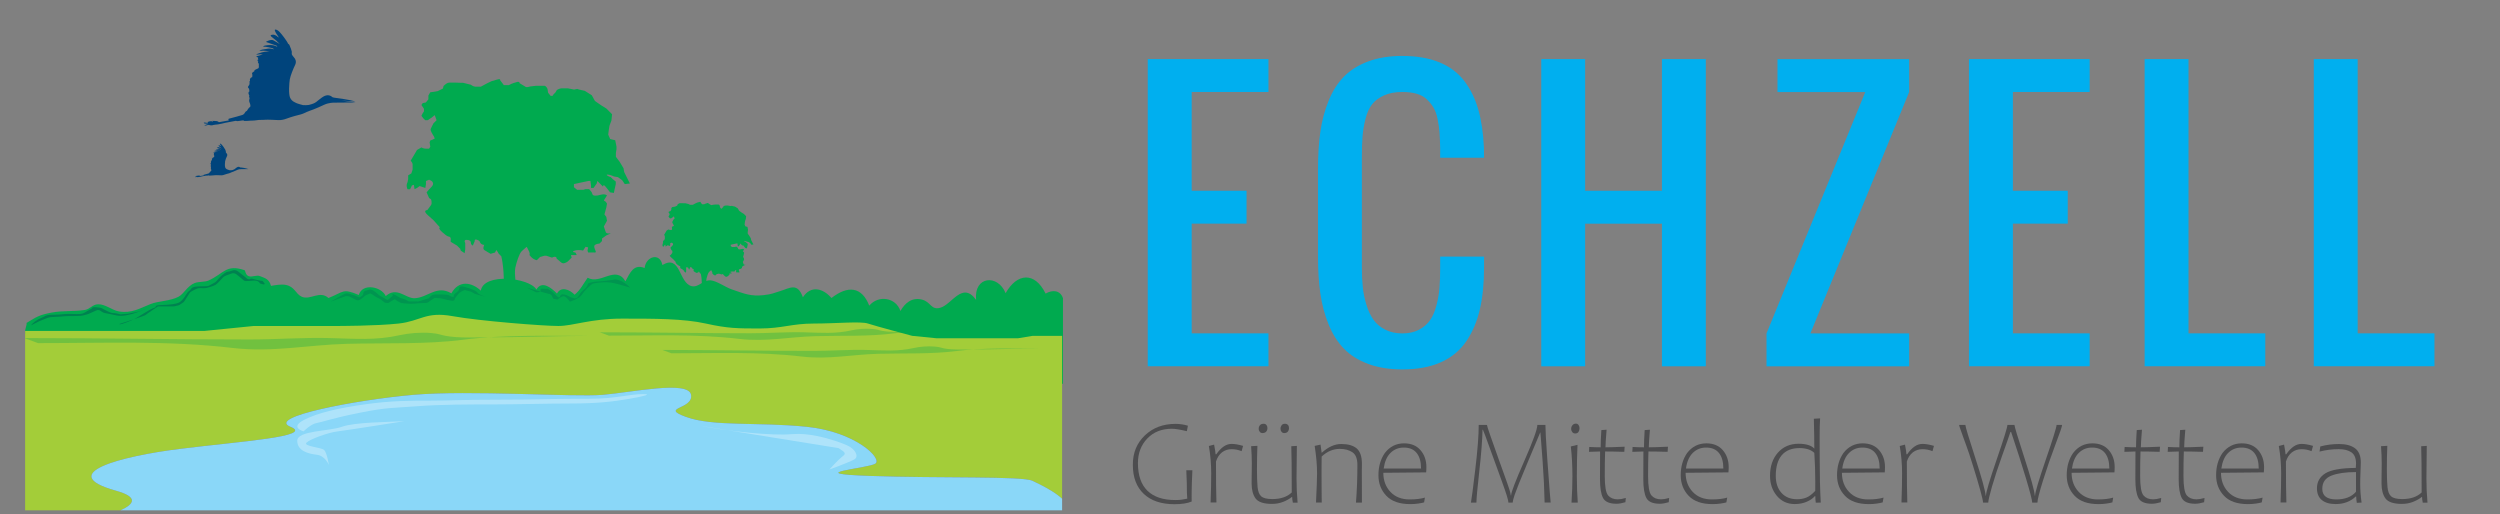 <?xml version="1.0" encoding="utf-8" standalone="no"?><!-- Generator: Adobe Illustrator 24.1.2, SVG Export Plug-In . SVG Version: 6.00 Build 0)  --><svg xmlns="http://www.w3.org/2000/svg" xmlns:xlink="http://www.w3.org/1999/xlink" id="Layer_1" style="enable-background:new 0 0 491.66 101.12;" version="1.1" viewBox="0 0 491.66 101.12" x="0px" xml:space="preserve" y="0px">
<rect x="0" y="0" width="491.66" height="101.12" fill="#808080" stroke="none"/>
<style type="text/css">
	.st0{fill:#00AFEF;}
	.st1{clip-path:url(#SVGID_2_);}
	.st2{fill:#00AA4F;}
	.st3{fill:#A3CD39;}
	.st4{fill:#8AD7F8;}
	.st5{opacity:0.31;fill:#00AA4F;}
	.st6{opacity:0.31;fill:#FFFFFF;}
	.st7{opacity:0.62;fill:#006A51;}
	.st8{opacity:0.31;fill:#006A51;}
	.st9{clip-path:url(#SVGID_2_);fill:#00447C;}
	.st10{fill:#4D4D4F;}
</style>
<g>
	<path class="st0" d="M225.72,72.04V11.62h23.74v6.47h-15.1v19.42h10.79v6.47h-10.79v21.58h15.1v6.47H225.72z"/>
	<path class="st0" d="M275.78,72.65c-2.54,0-4.78-0.36-6.71-1.08c-1.93-0.72-3.52-1.71-4.75-2.98c-1.24-1.27-2.24-2.85-3.02-4.75   c-0.78-1.9-1.32-3.93-1.63-6.09c-0.32-2.16-0.47-4.6-0.47-7.32V33.2c0-2.72,0.16-5.16,0.47-7.32c0.31-2.16,0.86-4.19,1.63-6.09   s1.78-3.48,3.02-4.74c1.24-1.26,2.82-2.25,4.75-2.97c1.93-0.72,4.17-1.08,6.71-1.08c2.81,0,5.24,0.42,7.28,1.25   s3.68,2.06,4.91,3.67c1.23,1.62,2.15,3.5,2.76,5.63s0.98,4.63,1.1,7.48c0.02,0.43,0.03,1.09,0.03,1.99h-8.63v-1.92   c-0.02-1.19-0.07-2.21-0.13-3.05c-0.07-0.84-0.19-1.71-0.37-2.61c-0.18-0.9-0.44-1.65-0.79-2.24c-0.35-0.6-0.79-1.15-1.32-1.65   c-0.53-0.51-1.2-0.88-2.01-1.11c-0.81-0.24-1.75-0.35-2.83-0.35c-1.39,0-2.59,0.22-3.59,0.67s-1.78,1.03-2.34,1.74   c-0.56,0.71-1,1.66-1.3,2.85c-0.3,1.19-0.5,2.35-0.59,3.49c-0.09,1.14-0.13,2.53-0.13,4.2v21.58c0,1.44,0.06,2.74,0.19,3.91   c0.12,1.17,0.37,2.33,0.73,3.49c0.36,1.16,0.83,2.13,1.4,2.92c0.57,0.79,1.34,1.42,2.29,1.9c0.96,0.48,2.07,0.73,3.35,0.73   s2.38-0.25,3.3-0.74c0.92-0.49,1.65-1.12,2.17-1.89c0.53-0.76,0.94-1.74,1.25-2.93c0.3-1.19,0.5-2.35,0.59-3.47   c0.09-1.12,0.13-2.43,0.13-3.91v-2.16h8.63v2.16c0,3.12-0.28,5.87-0.83,8.23c-0.55,2.36-1.44,4.45-2.66,6.25   c-1.23,1.81-2.89,3.19-4.99,4.13S278.74,72.65,275.78,72.65z"/>
	<path class="st0" d="M303.11,72.04V11.62h8.63v25.89h15.1V11.62h8.63v60.42h-8.63V43.99h-15.1v28.05H303.11z"/>
	<path class="st0" d="M347.41,72.04v-6.47l19.42-47.47h-17.26v-6.47h25.89v6.47l-19.42,47.47h19.42v6.47H347.41z"/>
	<path class="st0" d="M387.22,72.04V11.62h23.74v6.47h-15.1v19.42h10.79v6.47h-10.79v21.58h15.1v6.47H387.22z"/>
	<path class="st0" d="M421.77,72.04V11.62h8.63v53.94h15.1v6.47H421.77z"/>
	<path class="st0" d="M455.04,72.04V11.62h8.63v53.94h15.1v6.47H455.04z"/>
</g>
<g>
	<defs>
		<rect height="94.56" id="SVGID_1_" width="203.94" x="4.94" y="5.81"/>
	</defs>
	<clipPath id="SVGID_2_">
		<use style="overflow:visible;" xlink:href="#SVGID_1_"/>
	</clipPath>
	<g class="st1">
		<g>
			<g>
				<path class="st2" d="M209.04,58.62C209.04,58.62,209.04,58.62,209.04,58.62c-0.52-1.53-2.03-1.69-3.41-0.88      c-2.12-4.35-5.61-4.07-7.86-0.08c-1.54-3.81-6.28-3.36-5.81,1.31c-2.72-3.75-4.75,0.97-7.09,1.57c-1.82,0.47-1.78-1.2-3.59-1.63      c-1.96-0.46-3.29,0.67-4.2,2.25c-0.88-2.66-4.32-3.2-6.13-1.05c-1.49-3.81-4.25-3.98-7.43-1.5c-1.7-1.96-4.07-2.52-5.62-0.15      c-1.07-2.97-2.55-1.8-4.48-1.21c-1.45,0.44-1.57,0.6-3.22,0.79c-2.5,0.29-3.78-0.26-6.35-1.15c-1.16-0.4-2.85-1.62-4.05-1.75      c-1.48-0.16-2.4,1.45-3.76,1.14c-2.58-0.6-2.14-6.33-5.77-4.16c-0.5-2.55-3.26-1.68-3.5,0.59c-2.16-0.87-2.87,0.96-3.77,2.61      c-1.93-3.26-4.92,0.75-7.43-0.7c-0.84,1.17-1.42,2.43-2.57,3.34c-0.97-1.04-2.69-1.7-3.46-0.22c-1.01-1.05-2.97-2.69-4.04-0.8      c-1.42-2.36-10.37-3.33-10.94,0.22c-1.83-1.7-4.34-2.1-5.79,0.53c-2.9-1.7-4.59,0.83-7.21,0.96c-1.77,0.08-3.5-2.38-5.7-0.42      c-0.85-1.9-4.61-2.61-5.3-0.22c-3.22-1.34-2.85-0.65-5.96,0.6c-1.73-1.56-3.56,0.48-5.25-0.25C58.1,57.8,58,56.38,56.2,56.03      c-0.91-0.17-2.06,0.05-2.9,0.19c-0.39-1.37-1.12-1.49-2.2-1.93c-0.62-0.25-1.55,0.25-2.18,0.03c-0.67-0.24-0.66-1.13-0.82-1.18      c-3.69-1.26-4.08,0.7-7.12,2.04c-0.72,0.32-1.89,0.17-2.7,0.49c-1.44,0.56-2.09,2.12-3.18,2.69c-1.61,0.86-3.97,0.83-5.48,1.43      c-2.1,0.83-3.74,1.89-6.26,1.45c-1.35-0.24-2.64-1.44-4.07-1.4c-1.11,0.03-1.61,0.96-2.57,1.11c-2.18,0.35-4.38,0.1-6.56,0.52      c-2.47,0.48-2.88,0.79-4.97,2.05c0.25,0.15-0.48,1.57-0.16,1.73c-0.33,0.96,0.94-0.12,0.11-0.05L205.3,75.64      c1.35,0.08,2.59,0.01,3.75-0.18V58.62z"/>
			</g>
			<g>
				<g>
					<path class="st3" d="M22.8,96.5c-12.08-3.38,0.97-6.77,12.57-8.22c11.6-1.45,26.58-2.42,21.75-4.35       c-4.83-1.93,13.05-5.32,24.17-6.28c11.12-0.97,31.42,0.48,37.22,0s16.92-2.9,17.4,0c0.48,2.9-6.28,2.42-0.97,4.35       c5.32,1.93,14.02,0.97,23.68,1.93c9.67,0.97,14.98,6.28,13.53,7.25c-1.45,0.97-14.98,1.93-0.97,2.42       c14.02,0.48,29.97,0,31.9,0.97c0.78,0.39,3.85,1.73,5.8,3.51V66.05h-1.45h-4.35l-2.9,0.48c0,0-3.38,0-8.7,0       c-2.52,0-3.51,0-3.87,0h-0.18h-3.2l-4.83-0.48c0,0-7.25-1.93-8.7-2.42c-1.45-0.48-6.28,0-10.63,0c-4.35,0-6.28,0.97-10.63,0.97       c-4.35,0-6.28,0-10.63-0.97c-4.35-0.97-10.15-0.97-16.43-0.97c-6.28,0-9.67,1.45-12.57,1.45c-2.9,0-15.47-0.97-20.78-1.93       c-5.32-0.97-6.28,0.97-10.63,1.45c-4.35,0.48-12.08,0.48-12.08,0.48s-8.7,0-10.15,0c-1.45,0-6.28,0-6.28,0l-9.67,0.97       c0,0-33.83,0-35.28,0v35.77h17.55C26.15,99.49,27.84,97.91,22.8,96.5z"/>
				</g>
			</g>
			<g>
				<path class="st4" d="M22.8,96.5c4.45,1.25,3.65,2.62,0.87,3.87h186.78c-0.71-2.86-6.28-5.25-7.37-5.8      c-1.93-0.97-17.88-0.48-31.9-0.97c-14.02-0.48-0.48-1.45,0.97-2.42c1.45-0.97-3.87-6.28-13.53-7.25      c-9.67-0.97-18.37,0-23.68-1.93c-5.32-1.93,1.45-1.45,0.97-4.35c-0.48-2.9-11.6-0.48-17.4,0s-26.1-0.97-37.22,0      c-11.12,0.97-29,4.35-24.17,6.28c4.83,1.93-10.15,2.9-21.75,4.35C23.77,89.73,10.72,93.12,22.8,96.5z"/>
			</g>
		</g>
		<path class="st2" d="M94.58,17.04c-0.5,0-0.75,0-1.12,0c-0.37,0-0.87-0.38-0.87-0.38l-1.5-0.37h-0.37c0,0-2.25-0.12-2.62,0    c-0.37,0.12-0.87,0.62-0.87,0.62l-0.12,0.5l-1,0.5l-0.62,0.12l-0.87,0.12l-0.37,0.63v0.75l-0.5,0.62l-0.62,0.13l-0.25,0.37    l0.5,0.75v0.5l-0.25,0.37l-0.25,0.5l0.37,0.5l0.37,0.37h0.5l0.75-0.5l0.62-0.5l0.37,1l-0.62,0.62l-0.25,0.5l-0.25,0.5    c0,0-0.13,0.13,0,0.5c0.13,0.37,0.62,1.12,0.62,1.12l0.13,0.37l-0.5,0.25l-0.37,0.12l-0.13,0.38l0.13,0.87l-0.25,0.37    c0,0-0.12,0-0.62,0c-0.5,0-0.87-0.25-0.87-0.25l-0.87,0.5l-1.25,2.12c0,0,0.38,0.37,0.38,0.75s0,1,0,1l-0.25,0.75l-0.62,0.37v0.75    l-0.13,0.62c-0.37,0.62,0,1.37,0,1.37h0.5l0.37-0.75l0.38-0.13l0.13,0.87l0.5-0.25l0.5-0.37l1.12,0.37l0.13-0.75v-0.62l0.62-0.25    l0.5,0.25c0,0,0.62,0.5,0,1.12c-0.62,0.62-1,1.12-1,1.12l0.5,1.12l0.38,0.25c0,0,0.25,0.75,0,1.12c-0.25,0.37-0.75,1-0.75,1    s-1,0,0.12,1c1.12,1,1.12,1,1.12,1s-0.62-0.75,0,0c0.62,0.75,1.25,1.37,1.25,1.37s-0.5,0.13,0.5,1c1,0.87,1,0.75,1.37,0.87    c0.37,0.13,0.25,0.62,0.25,0.62v0.37l1.25,0.75l0.62,0.62l0.12,0.37l0.75,0.5l0.12-0.75v-0.5v-0.75c0,0-0.37-0.62,0.25-0.62    c0.62,0,0.87,0.25,0.87,0.62s0.38,0.5,0.38,0.5l0.37-0.87c0,0-0.13-0.5,0.5-0.25c0.62,0.25,0.37,0.25,0.62,0.62    s0.75,0.37,0.75,0.37s-0.37,0.75,0,1c0.37,0.25,1.25,0.75,1.25,0.75l0.87-0.25l0.25-0.5l0.37,0.5c0,0-0.13,0,0.25,0.37    c0.37,0.37,0.37,0.37,0.37,0.37s0.75,2.99,0.38,6.86h2.62c0,0-0.5-3.49-0.25-4.61c0.25-1.12,0.75-2.74,1.25-3.24    c0.5-0.5,1-0.87,1-0.87l0.5,1l0.12,0.5c0,0-0.37-0.12,0.25,0.5c0.62,0.62,1.12,0.62,1.12,0.62l0.62-0.62l0.87-0.25h0.37l1.12,0.37    c0,0,0.62-0.37,0.87,0c0.25,0.37-0.37-0.12,0.25,0.37c0.62,0.5,0.75,0.75,1.12,0.75c0.37,0,0.87-0.37,0.87-0.37l0.75-0.75    l-0.13-0.5h0.75h0.38l-0.25-0.5c0,0-1-0.13-0.13-0.38c0.87-0.25,1.62,0,1.62,0l0.5-0.75l0.5,0.12l-0.12,0.62l0.12,0.38h1.12    c0,0,0.5,0.12,0.37-0.25c-0.13-0.37-0.5-1-0.13-1.25c0.38-0.25,0.87-0.25,0.87-0.25l0.5-0.5v-0.5l0.87-0.62l0.87-0.38    c0,0-0.87,0.13-1-0.25c-0.13-0.37-0.13-0.37-0.13-0.37l-0.25-0.75l0.62-1.12l-0.13-0.75l-0.37-0.5l0.37-1.37l0.13-0.75l-0.25-0.37    l-0.37-0.25l0.62-1c0,0-0.37-0.37-1.25-0.12c-0.87,0.25-1.5,0.25-1.62-0.12s-0.13-0.37-0.13-0.37l-0.5-0.62h-0.75l-0.38,0.13    h-0.75h-0.5l-0.62-0.5v-0.62l1.12-0.25l1.75-0.37h0.37l0.12,0.87v0.5h0.5l0.62-0.87l0.12-0.5l0.75,0.75l0.37,0.37    c0,0,0-0.62,0.5,0c0.5,0.62,0.5,0.62,0.5,0.62l0.38,0.5l0.75,0.12l0.13-0.62l0.25-1.12v-0.5l-0.62-0.5l-0.37-0.37l-0.37-0.13    c0,0-0.75-0.37-0.25-0.37c0.5,0,1.25,0.37,1.25,0.37l0.75,0.13c0,0-0.12-0.13,0.38,0.25c0.5,0.37,0.5,0.37,0.5,0.37l0.5,0.75    l1-0.12l-1.12-2.25l-0.13-0.75l-0.75-1.25l-0.75-1v-0.75l0.12-0.75v-0.5l-0.25-1.25l-1-0.25l-0.38-0.87l0.13-1l0.12-0.75l0.38-1    l0.13-1.25l-1.12-1.12l-1-0.62l-1.25-0.87l-0.62-1.12l-1.37-0.87l-1.12-0.25l-0.37-0.13l-0.62,0.13l-1.25-0.25h-0.37h-0.87    c0,0-0.87,0.13-1,0.5c-0.13,0.37-0.5,0.62-0.5,0.62l-0.25,0.37h-0.37l-0.5-0.62l-0.12-0.75c0,0-0.25-0.62-0.62-0.62    s-1.62,0-1.62,0l-1.12,0.13l-0.5,0.12h-0.37l-0.62-0.37l-0.62-0.38c0,0,0-0.37-0.5-0.25c-0.5,0.12-1.12,0.37-1.12,0.37l-0.5,0.25    h-1l-0.75-1c0,0,0.25-0.37-0.87,0c-1.12,0.38-0.37,0-1.12,0.38c-0.75,0.37-0.75,0.37-0.75,0.37L94.58,17.04z"/>
		<path class="st2" d="M136.25,40.28c-0.2,0-0.31,0-0.46,0c-0.15,0-0.36-0.15-0.36-0.15l-0.61-0.15h-0.15c0,0-0.92-0.05-1.07,0    c-0.15,0.05-0.36,0.25-0.36,0.25l-0.05,0.2l-0.41,0.2l-0.25,0.05l-0.36,0.05l-0.15,0.25v0.31l-0.2,0.25l-0.25,0.05l-0.1,0.15    l0.2,0.31v0.2l-0.1,0.15l-0.1,0.2l0.15,0.2l0.15,0.15h0.2l0.31-0.2l0.25-0.2l0.15,0.41l-0.25,0.25l-0.1,0.2l-0.1,0.2    c0,0-0.05,0.05,0,0.2c0.05,0.15,0.25,0.46,0.25,0.46l0.05,0.15l-0.2,0.1l-0.15,0.05l-0.05,0.15l0.05,0.36l-0.1,0.15    c0,0-0.05,0-0.25,0c-0.2,0-0.36-0.1-0.36-0.1l-0.36,0.2l-0.51,0.87c0,0,0.15,0.15,0.15,0.3c0,0.15,0,0.41,0,0.41l-0.1,0.31    l-0.25,0.15v0.3l-0.05,0.25c-0.15,0.25,0,0.56,0,0.56h0.2l0.15-0.31l0.15-0.05l0.05,0.36l0.2-0.1l0.2-0.15l0.46,0.15l0.05-0.31    v-0.25l0.25-0.1l0.2,0.1c0,0,0.25,0.2,0,0.46c-0.25,0.25-0.41,0.46-0.41,0.46l0.2,0.46l0.15,0.1c0,0,0.1,0.31,0,0.46    c-0.1,0.15-0.3,0.41-0.3,0.41s-0.41,0,0.05,0.41c0.46,0.41,0.46,0.41,0.46,0.41s-0.25-0.31,0,0c0.25,0.3,0.51,0.56,0.51,0.56    s-0.2,0.05,0.2,0.41c0.41,0.36,0.41,0.3,0.56,0.36c0.15,0.05,0.1,0.25,0.1,0.25v0.15l0.51,0.31l0.25,0.25l0.05,0.15l0.31,0.2    l0.05-0.3v-0.2v-0.31c0,0-0.15-0.25,0.1-0.25c0.25,0,0.36,0.1,0.36,0.25c0,0.15,0.15,0.2,0.15,0.2l0.15-0.36c0,0-0.05-0.2,0.2-0.1    c0.25,0.1,0.15,0.1,0.25,0.25c0.1,0.15,0.3,0.15,0.3,0.15s-0.15,0.31,0,0.41c0.15,0.1,0.51,0.31,0.51,0.31l0.36-0.1l0.1-0.2    l0.15,0.2c0,0-0.05,0,0.1,0.15c0.15,0.15,0.15,0.15,0.15,0.15s0.31,1.22,0.15,2.8h1.07c0,0-0.21-1.42-0.1-1.88    c0.1-0.46,0.31-1.12,0.51-1.32c0.2-0.2,0.41-0.36,0.41-0.36l0.2,0.41l0.05,0.2c0,0-0.15-0.05,0.1,0.2    c0.25,0.25,0.46,0.25,0.46,0.25l0.25-0.25l0.36-0.1h0.15l0.46,0.15c0,0,0.25-0.15,0.36,0c0.1,0.15-0.15-0.05,0.1,0.15    c0.25,0.2,0.31,0.31,0.46,0.31c0.15,0,0.36-0.15,0.36-0.15l0.31-0.31l-0.05-0.2h0.31h0.15l-0.1-0.2c0,0-0.41-0.05-0.05-0.15    c0.36-0.1,0.66,0,0.66,0l0.2-0.3l0.2,0.05l-0.05,0.25l0.05,0.15h0.46c0,0,0.2,0.05,0.15-0.1c-0.05-0.15-0.2-0.41-0.05-0.51    c0.15-0.1,0.36-0.1,0.36-0.1l0.2-0.2v-0.2l0.36-0.25l0.36-0.15c0,0-0.36,0.05-0.41-0.1c-0.05-0.15-0.05-0.15-0.05-0.15l-0.1-0.3    l0.25-0.46l-0.05-0.31l-0.15-0.2l0.15-0.56l0.05-0.3l-0.1-0.15l-0.15-0.1l0.25-0.41c0,0-0.15-0.15-0.51-0.05    c-0.36,0.1-0.61,0.1-0.66-0.05c-0.05-0.15-0.05-0.15-0.05-0.15l-0.2-0.25h-0.3l-0.15,0.05h-0.31h-0.2l-0.25-0.2v-0.25l0.46-0.1    l0.71-0.15h0.15l0.05,0.36v0.2h0.2l0.25-0.36l0.05-0.2l0.31,0.31l0.15,0.15c0,0,0-0.25,0.2,0c0.2,0.25,0.2,0.25,0.2,0.25l0.15,0.2    l0.31,0.05l0.05-0.25l0.1-0.46v-0.2l-0.25-0.2l-0.15-0.15l-0.15-0.05c0,0-0.31-0.15-0.1-0.15c0.2,0,0.51,0.15,0.51,0.15l0.3,0.05    c0,0-0.05-0.05,0.15,0.1c0.2,0.15,0.2,0.15,0.2,0.15l0.2,0.3l0.41-0.05l-0.46-0.92l-0.05-0.3l-0.31-0.51l-0.3-0.41v-0.31l0.05-0.3    v-0.2l-0.1-0.51l-0.41-0.1l-0.15-0.36l0.05-0.41l0.05-0.31l0.15-0.41l0.05-0.51l-0.46-0.46l-0.41-0.25l-0.51-0.36l-0.25-0.46    l-0.56-0.36l-0.46-0.1l-0.15-0.05l-0.25,0.05l-0.51-0.1h-0.15h-0.36c0,0-0.36,0.05-0.41,0.2c-0.05,0.15-0.2,0.25-0.2,0.25    l-0.1,0.15h-0.15l-0.2-0.25l-0.05-0.3c0,0-0.1-0.25-0.25-0.25c-0.15,0-0.66,0-0.66,0l-0.46,0.05l-0.2,0.05h-0.15l-0.25-0.15    l-0.25-0.15c0,0,0-0.15-0.2-0.1c-0.2,0.05-0.46,0.15-0.46,0.15l-0.2,0.1h-0.41l-0.3-0.41c0,0,0.1-0.15-0.36,0    c-0.46,0.15-0.15,0-0.46,0.15c-0.31,0.15-0.31,0.15-0.31,0.15L136.25,40.28z"/>
		<path class="st5" d="M7.48,67.48c12.95,0,25.66-0.54,38.26,0.95c7.81,0.92,14.83-0.61,22.41-0.81c7.73-0.21,15.68,0.14,23.05-0.82    c7.62-0.99,17.33-0.74,24.67-0.74c-6.78,0-13.31,0.28-20.07,0.28c-2.7,0-5.52,0.17-8.09-0.28c-1.09-0.19-1.32-0.43-2.91-0.57    c-2.05-0.17-4.36,0.02-6.17,0.42c-4.84,1.08-8.79,0.7-13.92,0.57c-5.08-0.13-10.38,0.28-15.59,0.28    c-14.85,0-29.47-0.28-44.33-0.28"/>
		<path class="st5" d="M119.74,66.01c8.68,0,17.19-0.36,25.64,0.64c5.23,0.62,9.94-0.41,15.02-0.54c5.18-0.14,10.5,0.09,15.45-0.55    c5.11-0.66,11.61-0.49,16.53-0.49c-4.54,0-8.92,0.19-13.45,0.19c-1.81,0-3.7,0.11-5.42-0.19c-0.73-0.13-0.88-0.29-1.95-0.38    c-1.38-0.12-2.92,0.01-4.13,0.28c-3.24,0.72-5.89,0.47-9.32,0.38c-3.4-0.09-6.96,0.19-10.44,0.19c-9.96,0-19.75-0.19-29.7-0.19"/>
		<path class="st5" d="M132.04,69.48c8.67,0,17.19-0.36,25.64,0.64c5.23,0.62,9.93-0.41,15.01-0.54c5.18-0.14,10.5,0.09,15.45-0.55    c5.11-0.66,11.61-0.49,16.53-0.49c-4.54,0-8.92,0.19-13.45,0.19c-1.81,0-3.7,0.11-5.42-0.19c-0.73-0.13-0.88-0.29-1.95-0.38    c-1.38-0.12-2.92,0.01-4.13,0.28c-3.24,0.72-5.89,0.47-9.32,0.38c-3.4-0.09-6.96,0.19-10.44,0.19c-9.95,0-19.75-0.19-29.7-0.19"/>
		<path class="st6" d="M59.7,84.83c0,0-2.75-0.73,0-2.2c2.75-1.46,6.95-2.38,12.08-3.11c5.13-0.73,8.97-0.73,13-0.73    c4.03,0,5.49-0.18,13.18-0.18c7.69,0,10.43-0.18,15.01-0.18c4.58,0,5.49,0,8.42-0.37c2.93-0.37,3.48-0.55,5.13-0.55    c1.65,0,0.37,0.37-2.75,0.92c-3.11,0.55-6.41,0.92-11.35,0.92c-4.94,0-10.62,0.18-15.37,0.18c-4.76,0-10.43,0-15.19,0.37    c-4.76,0.37-5.67,0.18-11.16,1.28c-5.49,1.1-7.32,1.83-8.42,2.01C61.16,83.36,59.7,84.83,59.7,84.83z"/>
		<path class="st6" d="M79.51,82.83c-3.11,0.18-9.7,0.18-12.26,1.1c-2.56,0.92-8.79,0.73-8.79,2.75c0,2.01,2.2,2.56,3.84,2.75    c1.65,0.18,2.38,2.01,2.38,2.01s-0.37-2.38-0.92-2.93c-0.55-0.55-4.21-0.73-3.48-1.46c0.73-0.73,4.39-2.01,6.04-2.2    C67.98,84.66,79.51,82.83,79.51,82.83z"/>
		<path class="st6" d="M137.66,83.73c5.67,1.1,14.09,2.01,18.12,1.65c1.55-0.14,3.26,0.04,4.88,0.37c2.58,0.51,4.91,1.38,5.92,1.83    c1.65,0.73,2.38,2.2,1.46,2.75c-0.92,0.55-4.94,2.01-4.94,2.01s1.83-2.01,2.56-2.56c0.73-0.55,0.73-0.73-0.73-1.65"/>
		<path class="st7" d="M6.08,63.99c0.26-0.37,1.1-1.1,1.95-1.42c0.84-0.32,0.79-0.68,2.47-0.68s1.84-0.16,3-0.16    c1.16,0,2.16,0.1,2.68-0.05c0.53-0.16,0.84-0.47,1.11-0.58c0.26-0.11,0.89-0.53,0.89-0.53s-0.21-0.16,0.37-0.16    c0.58,0,0.95,0.11,1.16,0.11c0.21,0,0.47,0.21,1,0.47c0.53,0.26,1.05,0.58,1.58,0.58c0.53,0,1.42,0.26,1.42,0.26s0.84-0.1,1.1-0.1    c0.26,0,0.53-0.05,1.21-0.21c0.68-0.16,1.05-0.11,2.05-0.53c1-0.42,1-0.42,1-0.42s-4,1.95-6.1,1.47c-2.11-0.47-2-0.37-2.53-0.53    c-0.53-0.16-0.84-0.74-1.47-0.47c-0.63,0.26-1.53,0.68-1.53,0.68s-0.74,0.26-1.1,0.32c-0.37,0.05-0.53,0.11-1.37,0.11    c-0.84,0-2.1,0-2.42,0.05c-0.32,0.05-1.1,0.11-1.53,0.11s-1.32,0.05-1.68,0.21c-0.37,0.16-1.58,0.63-1.58,0.63L6.08,63.99z"/>
		<path class="st7" d="M23.6,63.78c0.42,0,2.11-0.68,2.84-1.05c0.74-0.37,1.53-0.95,2.1-1.26c0.58-0.32,1.26-0.79,1.84-0.95    c0.58-0.16-0.32-0.47,1.37-0.53c1.68-0.05,2.89-0.21,3.42-0.47c0.53-0.26,0.89-0.79,1.16-1.16c0.26-0.37,0.53-0.95,0.89-1.16    c0.37-0.21,0.26-0.74,1.37-0.84c1.11-0.11,2.16,0,2.47-0.16c0.32-0.16,1-0.53,1.26-0.68c0.26-0.16,0.89-1.05,1.26-1.32    c0.37-0.26,0.79-0.74,1.37-0.79c0.58-0.05,1.1-0.58,1.84-0.05c0.74,0.53,1.37,1.11,1.53,1.21c0.16,0.1,0.26,0.37,0.68,0.37    c0.42,0-0.11-0.37,1.32,0.05c1.42,0.42,1.16,0,1.63,0.63c0.47,0.63-0.84,0.11-0.84,0.11s-0.11-0.42-0.79-0.53    c-0.68-0.1-2.05,0.26-2.37-0.05c-0.32-0.32-1.47-1.21-1.47-1.21s-0.42-0.37-1.05-0.11c-0.63,0.26-1.26,0.37-1.58,0.74    c-0.32,0.37-1.05,1.16-1.42,1.42c-0.37,0.26-1.58,0.58-1.58,0.58s-0.37,0.11-0.84,0.11c-0.47,0-0.89-0.11-1.47,0.16    c-0.58,0.26-1.21,0.63-1.26,0.79c-0.05,0.16-0.37,0.53-0.53,0.84c-0.16,0.32-0.63,0.95-0.63,0.95l-0.63,0.42    c0,0-0.21,0.21-0.58,0.26c-0.37,0.05-0.37,0.16-0.95,0.16c-0.58,0-0.21,0-1.37,0c-1.16,0-1.53,0-1.53,0s-2.21,1.47-2.42,1.68    c-0.21,0.21-5.21,1.79-5.21,1.79"/>
		<path class="st8" d="M65.01,59.34c0.68-0.38,1.88-1.13,2.25-1.28c0.38-0.15,0.6-0.53,1.43-0.3c0.83,0.23,1.58,0.53,1.88,0.68    c0.3,0.15,0.45-0.22,0.68-0.3c0.23-0.08,0.08-0.9,0.68-0.98c0.6-0.08,0.75-0.45,1.5,0c0.75,0.45,0.9,0.75,1.13,0.9    c0.23,0.15,1.43,0.83,1.43,0.83l0.3,0.08l0.98-0.83c0,0-0.45-0.6,0.53-0.08c0.98,0.53,0.75,0.53,1.43,0.68    c0.68,0.15,0.98,0.53,1.2,0.53c0.22,0,1.35,0,1.35,0s0.45,0.08,0.83-0.08c0.38-0.15,1.73-0.53,1.73-0.53s0.45-0.75,1.28-0.75    c0.83,0,0.83,0,1.35,0s1.13,0.08,1.13,0.08l0.75,0.38h0.45c0,0-0.38-0.3,0.53-0.9c0.9-0.6,0-1.43,1.5-1.05    c1.5,0.38,2.11,0.75,2.33,0.9c0.23,0.15,0.23,0.3,0.6,0.53c0.38,0.23,1.2,0.53,1.2,0.53l-2.1-0.6c0,0-0.6-0.38-0.83-0.45    c-0.23-0.08-0.98-0.23-0.98-0.23s0.15-0.15-0.3,0c-0.45,0.15-0.83,0.45-0.83,0.45s-0.08,0-0.3,0.3c-0.23,0.3-0.38,0.45-0.53,0.68    c-0.15,0.23-0.15,0.23-0.15,0.23s0.08,0.45-0.6,0.38c-0.68-0.08-1.5-0.3-1.73-0.38c-0.23-0.08-1.2-0.15-1.2-0.15    s-0.38-0.07-0.6,0.08c-0.23,0.15-0.38,0.23-0.68,0.45c-0.3,0.23-0.45,0.45-1.05,0.45c-0.6,0-1.58,0.08-1.58,0.08    s-0.45,0.08-1.13,0.08c-0.68,0-1.95-0.15-1.95-0.15l-0.75-0.38l-0.53-0.38l-0.68,0.38l-0.6,0.38l-0.68-0.08l-0.68-0.53    c0,0,0-0.07-0.45-0.3c-0.45-0.23-0.3-0.08-0.75-0.38c-0.45-0.3-0.68-0.45-0.68-0.45l-0.3-0.15l-0.75,0.3c0,0-0.23,0.07-0.53,0.38    c-0.3,0.3-0.6,0.45-0.6,0.45s-0.38,0.38-0.9,0.15c-0.53-0.23-1.13-0.6-1.35-0.68c-0.23-0.08-0.68-0.08-0.68-0.08"/>
		<path class="st8" d="M103.61,56.57c0.99,0.5,1.85,0.92,1.85,0.92s0.57,0,0.78-0.14c0.21-0.14-0.28-0.71,0.71-0.57    c0.99,0.14,0.43-0.21,0.99,0.14c0.57,0.36,1.07,0.85,1.07,0.85s0.57,0.57,0.85,0.71c0.28,0.14,0.28-0.43,0.5-0.5    c0.21-0.07,0-0.14,0.5-0.07c0.5,0.07,0.78,0.21,1.14,0.43c0.35,0.21,1.07,0.36,1.07,0.36s0.42-0.07,0.64-0.36    c0.21-0.28,0.43-0.85,0.92-1.21c0.23-0.17,0.42-0.35,0.55-0.5c0.15-0.16,0.23-0.28,0.23-0.28l0.28-0.64c0,0,0.99-0.36,1.99-0.36    c1,0,2.27-0.28,2.63-0.28c0.35,0,0.5-0.28,1.28,0c0.78,0.28,0.43,0.07,1.21,0.57c0.78,0.5,1.14,0.92,1.14,0.92l-2.49-0.71    c0,0-1.35-0.35-2.2-0.35c-0.85,0-2.2,0.14-2.63,0.28c-0.43,0.14-1.71,1.42-2.2,2.2c-0.5,0.78-2.34,1.35-2.34,1.35    s-0.85-1.21-1.35-1.07c-0.5,0.14-1.07,0.64-1.07,0.64l-0.85-0.14l-0.36-0.71l-0.28-0.21l-0.36-0.07"/>
	</g>
	<path class="st9" d="M65.68,19.2c0,0,3.25,0.39,4.23,0.79l-2.79-0.22l2.83,0.38l-4.31,0.04c0,0-0.93-0.02-1.86,0.4   c-0.93,0.42-1.35,0.63-2.08,0.91c-0.72,0.27-0.75,0.26-1.28,0.48c-0.53,0.22-0.7,0.36-1.3,0.53c-0.6,0.17-0.73,0.2-1.12,0.29   c-0.39,0.1-1.32,0.4-1.68,0.54c-0.36,0.15-0.98,0.3-1.52,0.28c-0.53-0.02-2.22-0.12-2.62-0.07c-0.4,0.04-0.43,0.01-0.88,0.03   c-0.45,0.02-0.34-0.01-0.94,0.08c-0.6,0.09-0.8,0.03-1.26,0.08c-0.46,0.06-0.76,0.05-0.91,0.05c-0.15,0-0.25-0.01-0.25-0.01   s0.11-0.16-0.25-0.09c-0.36,0.07-0.91,0.11-0.99,0.13c-0.07,0.02-0.32-0.06-0.32-0.06s-1.77,0.32-2.11,0.4   c-0.34,0.08-0.92,0.24-1.38,0.3c-0.46,0.06-0.65,0.05-0.93,0.12c-0.28,0.07-0.24,0.11-0.57,0.06c-0.33-0.05-0.27-0.1-0.47-0.07   c-0.2,0.03-0.41,0.16-0.56,0.12c-0.14-0.04-0.27,0.05-0.14-0.04c0.13-0.09,0.62-0.25,0.62-0.25l0.06,0.02c0,0,0.07-0.11-0.14-0.1   c-0.2,0.01-0.52-0.02-0.52-0.02s-0.38-0.25,0.06-0.2c0.44,0.04,0.63,0.11,0.63,0.11l-0.13-0.21c0,0,0.19-0.08,0.42-0.14   c0.23-0.06,0.44-0.03,0.5,0.03c0.05,0.06,0.19,0.07,0.19,0.07l-0.16-0.19c0,0,0.78,0.02,0.94,0.05c0.16,0.04,0.37,0.21,0.37,0.21   l1.95-0.35l-0.1-0.13l0.04-0.12c0,0-0.15-0.06,0.34-0.16c0.49-0.1,2.22-0.62,2.37-0.66c0.14-0.03,0.36-0.24,0.36-0.24l0.26-0.39   c0,0,0.24-0.19,0.29-0.2c0.05-0.01,0.07-0.17,0.23-0.38c0.16-0.21,0.4-0.38,0.42-0.44c0.02-0.06,0.07-0.09,0.01-0.34   c-0.06-0.25-0.08-0.32-0.17-0.52c-0.09-0.2-0.05-0.5-0.05-0.5s0.09-0.17,0.06-0.3c-0.03-0.13-0.09-0.36-0.09-0.36l0.06-0.13   c0,0-0.4-0.62,0.02-0.85l-0.05-0.29c0,0,0.02-0.06-0.03-0.2c-0.05-0.14-0.32-0.24-0.16-0.49c0.17-0.25,0.21-0.31,0.21-0.31   s0.09-0.32,0.06-0.43c-0.03-0.11-0.08-0.19,0.01-0.25c0.1-0.06,0.08-0.28,0.05-0.33c-0.03-0.05,0.01-0.13,0.1-0.27   c0.1-0.14,0.34-0.23,0.34-0.23l0.04-0.23l-0.02-0.39c0,0-0.14-0.1,0.05-0.28c0.18-0.18,0.33-0.21,0.33-0.21l0.09-0.27   c0,0,0.23-0.13,0.29-0.15c0.05-0.01,0.16-0.1,0.25-0.12c0.09-0.02,0.33-0.1,0.29-0.45c-0.05-0.35,0-0.4,0-0.4l0.02-0.17   c0,0-0.36-0.02-0.12-0.33c0,0-0.36-0.33,0.02-0.53c0,0-0.16-0.04-0.09-0.13c0.07-0.09,0.04-0.22-0.03-0.22   c-0.08,0-0.56-0.14-0.07-0.27c0.5-0.12,0.55-0.15,0.55-0.15l0.52-0.24c0,0-0.21,0.05-0.44,0.05c-0.23,0-1.48,0.21-0.49-0.14   c0.99-0.36,1.65-0.44,2.19-0.39c0,0-0.81-0.31-1.97-0.1c0,0,0.29-0.3,0.86-0.34c0.57-0.04,1-0.32,2.02,0c0,0-0.15-0.23-0.4-0.26   c-0.25-0.03-1.22-0.34-1.72-0.24c0,0,0.04-0.22,0.46-0.26c0.42-0.05,1.33-0.27,2.29,0.25c0,0,0.04-0.16-0.17-0.24   c-0.21-0.08-1.79-0.62-1.79-0.62s-0.4-0.07-0.07-0.21c0.33-0.14,0.86-0.4,1.29-0.19c0.43,0.22,1.25,0.73,1.25,0.73   s-0.46-0.47-0.68-0.68c-0.22-0.21-1.06-0.79-1.09-0.92c-0.03-0.12-0.08-0.15,0.26-0.23c0.34-0.08,0.79,0.07,1.24,0.53   c0,0,0.16,0.04-0.15-0.38c-0.31-0.41-0.7-1.09-0.51-1.16C54.31,5.75,54.7,5.99,55,6.3c0.3,0.3,1.41,1.69,1.66,2.31   c0,0,0.22,0.06,0.32,0.39c0.1,0.33,0.16,0.34,0.22,0.53c0.07,0.19,0.13,0.38,0.18,0.6c0.05,0.21-0.11,0.48,0.13,0.78   c0.24,0.3,0.43,0.53,0.46,0.58c0.03,0.05,0.42,0.57,0.07,1.28c-0.35,0.71-0.94,2.15-1.05,2.86c-0.11,0.71-0.28,2.84,0.07,3.6   c0.36,0.76,1.06,0.93,1.23,1.04c0.18,0.11,1.14,0.36,1.3,0.4c0.16,0.04,0.96,0.01,1.14-0.03c0.18-0.04,1.03-0.25,1.41-0.55   c0.38-0.3,0.98-0.79,1.17-0.91c0.2-0.12,1.17-0.91,2.06-0.07L65.68,19.2z"/>
	<path class="st9" d="M47.35,32.93c0,0,1.14,0.14,1.49,0.28l-0.98-0.08l1,0.13l-1.52,0.01c0,0-0.33-0.01-0.66,0.14   c-0.33,0.15-0.48,0.22-0.73,0.32c-0.26,0.1-0.26,0.09-0.45,0.17c-0.19,0.08-0.25,0.13-0.46,0.19c-0.21,0.06-0.26,0.07-0.39,0.1   c-0.14,0.03-0.46,0.14-0.59,0.19c-0.13,0.05-0.35,0.11-0.53,0.1c-0.19-0.01-0.78-0.04-0.92-0.03c-0.14,0.01-0.15,0-0.31,0.01   c-0.16,0.01-0.12,0-0.33,0.03c-0.21,0.03-0.28,0.01-0.44,0.03c-0.16,0.02-0.27,0.02-0.32,0.02c-0.05,0-0.09-0.01-0.09-0.01   s0.04-0.06-0.09-0.03c-0.13,0.02-0.32,0.04-0.35,0.05c-0.03,0.01-0.11-0.02-0.11-0.02s-0.62,0.11-0.74,0.14   c-0.12,0.03-0.32,0.09-0.49,0.11c-0.16,0.02-0.23,0.02-0.33,0.04c-0.1,0.02-0.08,0.04-0.2,0.02c-0.12-0.02-0.1-0.04-0.17-0.03   c-0.07,0.01-0.15,0.06-0.2,0.04c-0.05-0.01-0.1,0.02-0.05-0.01c0.05-0.03,0.22-0.09,0.22-0.09l0.02,0.01c0,0,0.02-0.04-0.05-0.03   c-0.07,0-0.18-0.01-0.18-0.01s-0.13-0.09,0.02-0.07c0.16,0.02,0.22,0.04,0.22,0.04l-0.05-0.08c0,0,0.07-0.03,0.15-0.05   c0.08-0.02,0.16-0.01,0.18,0.01c0.02,0.02,0.07,0.02,0.07,0.02l-0.06-0.07c0,0,0.27,0.01,0.33,0.02c0.06,0.01,0.13,0.07,0.13,0.07   l0.69-0.12l-0.04-0.04l0.02-0.04c0,0-0.05-0.02,0.12-0.06c0.17-0.04,0.78-0.22,0.83-0.23c0.05-0.01,0.13-0.08,0.13-0.08l0.09-0.14   c0,0,0.08-0.07,0.1-0.07c0.02,0,0.03-0.06,0.08-0.13c0.06-0.07,0.14-0.13,0.15-0.16c0.01-0.02,0.03-0.03,0-0.12   c-0.02-0.09-0.03-0.11-0.06-0.18c-0.03-0.07-0.02-0.18-0.02-0.18s0.03-0.06,0.02-0.1c-0.01-0.04-0.03-0.13-0.03-0.13l0.02-0.04   c0,0-0.14-0.22,0.01-0.3l-0.02-0.1c0,0,0.01-0.02-0.01-0.07c-0.02-0.05-0.11-0.09-0.06-0.17c0.06-0.09,0.07-0.11,0.07-0.11   s0.03-0.11,0.02-0.15c-0.01-0.04-0.03-0.07,0-0.09c0.04-0.02,0.03-0.1,0.02-0.12c-0.01-0.02,0-0.05,0.04-0.1   c0.03-0.05,0.12-0.08,0.12-0.08l0.01-0.08l-0.01-0.14c0,0-0.05-0.03,0.02-0.1c0.06-0.06,0.11-0.08,0.11-0.08l0.03-0.09   c0,0,0.08-0.05,0.1-0.05c0.02,0,0.06-0.03,0.09-0.04c0.03-0.01,0.12-0.04,0.1-0.16c-0.02-0.12,0-0.14,0-0.14l0.01-0.06   c0,0-0.13-0.01-0.04-0.12c0,0-0.13-0.11,0.01-0.19c0,0-0.06-0.01-0.03-0.05c0.02-0.03,0.01-0.08-0.01-0.08   c-0.03,0-0.2-0.05-0.02-0.09c0.18-0.04,0.19-0.05,0.19-0.05l0.19-0.08c0,0-0.08,0.02-0.16,0.02c-0.08,0-0.52,0.07-0.17-0.05   c0.35-0.13,0.58-0.16,0.77-0.14c0,0-0.29-0.11-0.69-0.04c0,0,0.1-0.1,0.3-0.12c0.2-0.02,0.35-0.11,0.71,0c0,0-0.05-0.08-0.14-0.09   c-0.09-0.01-0.43-0.12-0.61-0.08c0,0,0.01-0.08,0.16-0.09c0.15-0.02,0.47-0.09,0.81,0.09c0,0,0.01-0.06-0.06-0.08   c-0.07-0.03-0.63-0.22-0.63-0.22s-0.14-0.03-0.02-0.07c0.11-0.05,0.31-0.14,0.46-0.06c0.15,0.08,0.44,0.26,0.44,0.26   s-0.16-0.17-0.24-0.24c-0.08-0.07-0.37-0.28-0.39-0.32c-0.01-0.04-0.03-0.05,0.09-0.08c0.12-0.03,0.28,0.02,0.44,0.19   c0,0,0.06,0.01-0.05-0.13c-0.11-0.15-0.25-0.38-0.18-0.41c0.07-0.02,0.21,0.06,0.31,0.17c0.11,0.11,0.5,0.6,0.58,0.81   c0,0,0.08,0.02,0.11,0.14c0.04,0.12,0.06,0.12,0.08,0.19c0.02,0.07,0.05,0.13,0.07,0.21c0.02,0.08-0.04,0.17,0.05,0.27   c0.09,0.11,0.15,0.19,0.16,0.21c0.01,0.02,0.15,0.2,0.02,0.45c-0.13,0.25-0.33,0.76-0.37,1.01c-0.04,0.25-0.1,1,0.03,1.27   c0.13,0.27,0.37,0.33,0.44,0.37c0.06,0.04,0.4,0.13,0.46,0.14c0.06,0.01,0.34,0,0.4-0.01c0.06-0.02,0.36-0.09,0.5-0.19   c0.13-0.11,0.34-0.28,0.41-0.32c0.07-0.04,0.41-0.32,0.73-0.02L47.35,32.93z"/>
</g>
<g>
	<path class="st10" d="M225.16,85.62c1.59-1.51,3.6-2.26,6.02-2.26c0.83,0,1.64,0.12,2.44,0.36l-0.21,1.08   c-1.32-0.32-2.3-0.48-2.93-0.48c-2.02,0-3.63,0.64-4.86,1.93s-1.83,2.9-1.83,4.83c0,2.41,0.63,4.23,1.88,5.44s3.06,1.82,5.44,1.82   c0.46,0,0.86-0.02,1.18-0.06s0.73-0.11,1.2-0.21c-0.06-0.63-0.09-1.66-0.09-3.07c0-0.41-0.02-0.92-0.06-1.55l-0.04-0.97h1.2   c-0.03,0.33-0.06,1.12-0.1,2.36s-0.05,2.27-0.05,3.06c0,0.38,0,0.62,0.01,0.73c-0.8,0.35-1.93,0.53-3.39,0.53   c-2.59,0-4.6-0.68-6.03-2.03s-2.15-3.25-2.15-5.68C222.77,89.07,223.57,87.13,225.16,85.62z"/>
	<path class="st10" d="M244.18,88.73c-0.63-0.26-1.28-0.39-1.97-0.39c-0.73,0-1.36,0.21-1.89,0.62s-0.93,1.02-1.18,1.8   c0,3.67,0.03,6.36,0.09,8.06h-1.15c0.08-2.14,0.12-4.06,0.12-5.77c0-1.77-0.15-3.55-0.46-5.34l1.03-0.27   c0.18,0.93,0.28,1.56,0.29,1.9h0.14c0.48-0.69,0.97-1.2,1.47-1.54s1.01-0.5,1.55-0.5c0.62,0,1.37,0.13,2.25,0.39L244.18,88.73z"/>
	<path class="st10" d="M254.26,98.86c-0.09-0.44-0.14-0.81-0.14-1.13h-0.05c-0.45,0.37-1.02,0.69-1.7,0.96s-1.42,0.41-2.21,0.41   c-1.63,0-2.71-0.36-3.23-1.07s-0.78-1.69-0.78-2.91l0.01-1.49c0-0.19,0-0.45,0.01-0.8c0.02-0.43,0.02-1,0.02-1.72   c0-1-0.05-2.12-0.14-3.36l1.24-0.07c-0.06,1.37-0.09,2.93-0.09,4.68c0,1.41,0.04,2.55,0.12,3.42s0.32,1.49,0.73,1.84   s1.13,0.53,2.17,0.53c1.63,0,2.91-0.43,3.82-1.3c0-4.68-0.03-7.71-0.09-9.09l1.1-0.07l-0.01,0.8c-0.04,2.34-0.06,4.2-0.06,5.58   c0,1.63,0.07,3.22,0.21,4.78L254.26,98.86z M247.78,83.63c0.16-0.2,0.41-0.29,0.74-0.29c0.23,0,0.41,0.08,0.54,0.24   s0.2,0.36,0.2,0.6c0,0.27-0.08,0.51-0.24,0.7s-0.41,0.29-0.74,0.29c-0.22,0-0.4-0.08-0.53-0.25s-0.21-0.36-0.21-0.6   C247.54,84.05,247.62,83.82,247.78,83.63z M252.05,83.63c0.14-0.2,0.37-0.29,0.67-0.29c0.24,0,0.43,0.08,0.57,0.23   s0.21,0.36,0.21,0.61c0,0.27-0.08,0.51-0.23,0.7s-0.39,0.29-0.71,0.29c-0.22,0-0.39-0.08-0.53-0.25s-0.2-0.36-0.2-0.6   C251.83,84.05,251.91,83.82,252.05,83.63z"/>
	<path class="st10" d="M259.92,89.04h0.02c1.28-1.15,2.55-1.72,3.82-1.72c1.35,0,2.37,0.29,3.05,0.87s1.03,1.59,1.03,3.02   l-0.01,0.84c0,0.13,0,0.33-0.01,0.6c0,0.95,0,1.72,0.01,2.31l0.01,3.88h-1.17c0.19-2.38,0.28-4.86,0.28-7.42   c0-1.2-0.32-2.03-0.97-2.47s-1.47-0.67-2.49-0.67c-1.3,0-2.5,0.5-3.57,1.51c-0.02,0.57-0.02,1.55-0.02,2.93   c0,1.02,0,1.98,0.01,2.88l0.02,2.48c0,0.16,0,0.41,0.01,0.75h-1.13c0.14-2.88,0.21-4.8,0.21-5.77c0-1.56-0.16-3.35-0.47-5.37   l1.15-0.25L259.92,89.04z"/>
	<path class="st10" d="M272.05,92.98c0,1.52,0.47,2.77,1.4,3.76s2.19,1.48,3.78,1.48c1.2,0,2.2-0.12,3-0.36l-0.16,0.94   c-0.24,0.08-0.62,0.15-1.13,0.23s-1.05,0.11-1.62,0.11c-2.07,0-3.63-0.54-4.67-1.63s-1.56-2.44-1.56-4.04   c0-0.85,0.1-1.64,0.31-2.37s0.52-1.39,0.93-1.99c0.98-1.28,2.25-1.92,3.8-1.92c1.39,0,2.47,0.45,3.24,1.35s1.15,2.01,1.15,3.33   c0,0.43-0.02,0.77-0.05,1.03L272.05,92.98z M272.12,92.14h7.35c0-1.32-0.29-2.34-0.86-3.05s-1.41-1.07-2.53-1.07   c-1.04,0-1.91,0.35-2.62,1.05S272.31,90.8,272.12,92.14z"/>
	<path class="st10" d="M303.77,98.84c-0.05-2.55-0.18-5.25-0.39-8.09s-0.32-4.42-0.36-4.73s-0.07-0.63-0.08-0.96h-0.04l-2.48,5.91   c-1.45,3.45-2.29,5.57-2.55,6.36s-0.38,1.29-0.38,1.51h-0.84c0-0.45-0.42-1.8-1.25-4.08s-1.64-4.5-2.43-6.69s-1.23-3.38-1.34-3.56   h-0.07c-0.04,2.02-0.25,4.72-0.63,8.11s-0.57,5.46-0.57,6.22h-1.08c0.13-0.63,0.41-2.83,0.86-6.58s0.67-6.65,0.67-8.69h1.62   c0,0.13,0.21,0.78,0.62,1.97s0.97,2.79,1.69,4.79l0.86,2.39c0.62,1.7,1.02,2.86,1.22,3.47s0.29,1.02,0.29,1.23h0.07   c0-0.58,0.86-2.82,2.58-6.73s2.58-6.28,2.58-7.12h1.59c0,1.01,0.12,3.16,0.35,6.46s0.4,5.54,0.5,6.73l0.18,2.07H303.77z"/>
	<path class="st10" d="M308.92,87.8l1.32-0.32c-0.09,1.82-0.13,3.88-0.13,6.18c0,1.91,0.06,3.63,0.18,5.18h-1.23   c0.12-1.89,0.18-3.62,0.18-5.18C309.23,91.45,309.13,89.5,308.92,87.8z M310.44,83.58c0.13,0.18,0.2,0.4,0.2,0.64   c0,0.28-0.07,0.52-0.21,0.73s-0.36,0.3-0.64,0.3c-0.24,0-0.44-0.09-0.58-0.27s-0.22-0.39-0.22-0.64c0-0.27,0.08-0.5,0.25-0.71   s0.4-0.32,0.69-0.32C310.13,83.31,310.31,83.4,310.44,83.58z"/>
	<path class="st10" d="M319.66,98.77c-0.68,0.2-1.26,0.3-1.75,0.3c-1.37,0-2.25-0.38-2.65-1.14s-0.6-1.99-0.6-3.67   c0-2.05,0.01-3.87,0.02-5.47c-0.47,0-1.2,0.02-2.18,0.07l0.05-0.96c0.87,0.05,1.61,0.07,2.24,0.07c0-0.85,0.05-1.98,0.14-3.39   l1.03-0.07c-0.15,1.8-0.22,2.96-0.22,3.46c0.68,0,1.94-0.04,3.77-0.12l-0.07,1.01c-1.61-0.05-2.87-0.07-3.77-0.07   c-0.05,1.37-0.07,2.98-0.07,4.83c0,2.03,0.22,3.3,0.66,3.81s1.07,0.77,1.88,0.77c0.23,0,0.46-0.02,0.7-0.06s0.54-0.11,0.9-0.21   L319.66,98.77z"/>
	<path class="st10" d="M328.18,98.77c-0.68,0.2-1.26,0.3-1.75,0.3c-1.37,0-2.25-0.38-2.65-1.14s-0.6-1.99-0.6-3.67   c0-2.05,0.01-3.87,0.02-5.47c-0.47,0-1.2,0.02-2.18,0.07l0.05-0.96c0.87,0.05,1.61,0.07,2.24,0.07c0-0.85,0.05-1.98,0.14-3.39   l1.03-0.07c-0.15,1.8-0.22,2.96-0.22,3.46c0.68,0,1.94-0.04,3.77-0.12l-0.07,1.01c-1.61-0.05-2.87-0.07-3.77-0.07   c-0.05,1.37-0.07,2.98-0.07,4.83c0,2.03,0.22,3.3,0.66,3.81s1.07,0.77,1.88,0.77c0.23,0,0.46-0.02,0.7-0.06s0.54-0.11,0.9-0.21   L328.18,98.77z"/>
	<path class="st10" d="M331.5,92.98c0,1.52,0.47,2.77,1.4,3.76s2.19,1.48,3.78,1.48c1.2,0,2.2-0.12,3-0.36l-0.16,0.94   c-0.24,0.08-0.62,0.15-1.13,0.23s-1.05,0.11-1.62,0.11c-2.07,0-3.63-0.54-4.67-1.63s-1.56-2.44-1.56-4.04   c0-0.85,0.1-1.64,0.31-2.37s0.52-1.39,0.93-1.99c0.98-1.28,2.25-1.92,3.8-1.92c1.39,0,2.47,0.45,3.24,1.35s1.15,2.01,1.15,3.33   c0,0.43-0.02,0.77-0.05,1.03L331.5,92.98z M331.57,92.14h7.35c0-1.32-0.29-2.34-0.86-3.05s-1.41-1.07-2.53-1.07   c-1.04,0-1.91,0.35-2.62,1.05S331.75,90.8,331.57,92.14z"/>
	<path class="st10" d="M357.86,87.67l0.01,2.36c0,3.48,0.07,6.42,0.21,8.81l-0.98,0.02c-0.06-0.37-0.09-0.79-0.09-1.27h-0.12   c-0.36,0.43-0.89,0.79-1.58,1.09s-1.48,0.45-2.36,0.45c-1.43,0-2.6-0.54-3.5-1.61s-1.35-2.39-1.35-3.94c0-1.86,0.51-3.38,1.54-4.55   s2.39-1.76,4.1-1.76c0.71,0,1.33,0.08,1.85,0.24s0.92,0.39,1.2,0.7h0.02c0-1.41-0.03-3.36-0.09-5.86l1.23-0.07   c-0.06,0.94-0.09,2.07-0.09,3.41C357.85,86.55,357.86,87.21,357.86,87.67z M356.81,89.06c-0.34-0.32-0.75-0.56-1.25-0.71   s-1.05-0.23-1.64-0.23c-1.55,0-2.72,0.47-3.51,1.4s-1.18,2.29-1.18,4.06c0,1.4,0.37,2.51,1.12,3.35s1.78,1.25,3.09,1.25   c0.66,0,1.25-0.11,1.79-0.32s1.13-0.65,1.76-1.32c0-0.4,0-1,0.01-1.79C357,92.7,356.93,90.81,356.81,89.06z"/>
	<path class="st10" d="M362.24,92.98c0,1.52,0.47,2.77,1.4,3.76s2.19,1.48,3.78,1.48c1.2,0,2.2-0.12,3-0.36l-0.16,0.94   c-0.24,0.08-0.62,0.15-1.13,0.23s-1.05,0.11-1.62,0.11c-2.07,0-3.63-0.54-4.67-1.63s-1.56-2.44-1.56-4.04   c0-0.85,0.1-1.64,0.31-2.37s0.52-1.39,0.93-1.99c0.98-1.28,2.25-1.92,3.8-1.92c1.39,0,2.47,0.45,3.24,1.35s1.15,2.01,1.15,3.33   c0,0.43-0.02,0.77-0.05,1.03L362.24,92.98z M362.31,92.14h7.35c0-1.32-0.29-2.34-0.86-3.05s-1.41-1.07-2.53-1.07   c-1.04,0-1.91,0.35-2.62,1.05S362.49,90.8,362.31,92.14z"/>
	<path class="st10" d="M380.05,88.73c-0.63-0.26-1.28-0.39-1.97-0.39c-0.73,0-1.36,0.21-1.89,0.62s-0.93,1.02-1.18,1.8   c0,3.67,0.03,6.36,0.09,8.06h-1.15c0.08-2.14,0.12-4.06,0.12-5.77c0-1.77-0.15-3.55-0.46-5.34l1.03-0.27   c0.18,0.93,0.28,1.56,0.29,1.9h0.14c0.48-0.69,0.97-1.2,1.47-1.54s1.01-0.5,1.55-0.5c0.62,0,1.37,0.13,2.25,0.39L380.05,88.73z"/>
	<path class="st10" d="M405.54,83.57c0,0.27-0.43,1.54-1.29,3.8s-1.67,4.6-2.43,7.02s-1.13,3.9-1.13,4.45h-1.03   c0-0.44-0.4-2.01-1.21-4.71s-1.79-5.76-2.94-9.19h-0.13c-0.24,0.76-0.79,2.31-1.63,4.67s-1.51,4.38-2,6.09s-0.73,2.75-0.73,3.14   h-1.03c0-0.3-0.18-1.1-0.53-2.38s-0.83-2.88-1.42-4.78s-1.05-3.29-1.38-4.15s-0.54-1.45-0.64-1.76l-0.3-0.86   c-0.05-0.12-0.13-0.35-0.25-0.69s-0.18-0.56-0.18-0.65h1.23c0,0.33,0.64,2.47,1.93,6.44s1.97,6.46,2.06,7.48h0.05   c0.02-0.69,0.72-3.07,2.12-7.14s2.1-6.33,2.1-6.78h1.39c0,0.29,0.64,2.42,1.93,6.39s1.98,6.48,2.07,7.53h0.05   c0.02-0.67,0.72-3.05,2.13-7.15s2.1-6.35,2.1-6.77H405.54z"/>
	<path class="st10" d="M407.41,92.98c0,1.52,0.47,2.77,1.4,3.76s2.19,1.48,3.78,1.48c1.2,0,2.2-0.12,3-0.36l-0.16,0.94   c-0.24,0.08-0.62,0.15-1.13,0.23s-1.05,0.11-1.62,0.11c-2.07,0-3.63-0.54-4.67-1.63s-1.56-2.44-1.56-4.04   c0-0.85,0.1-1.64,0.31-2.37s0.52-1.39,0.93-1.99c0.98-1.28,2.25-1.92,3.8-1.92c1.39,0,2.47,0.45,3.24,1.35s1.15,2.01,1.15,3.33   c0,0.43-0.02,0.77-0.05,1.03L407.41,92.98z M407.48,92.14h7.35c0-1.32-0.29-2.34-0.86-3.05s-1.41-1.07-2.53-1.07   c-1.04,0-1.91,0.35-2.62,1.05S407.67,90.8,407.48,92.14z"/>
	<path class="st10" d="M424.95,98.77c-0.68,0.2-1.26,0.3-1.75,0.3c-1.37,0-2.25-0.38-2.65-1.14s-0.6-1.99-0.6-3.67   c0-2.05,0.01-3.87,0.02-5.47c-0.47,0-1.2,0.02-2.18,0.07l0.05-0.96c0.87,0.05,1.61,0.07,2.24,0.07c0-0.85,0.05-1.98,0.14-3.39   l1.03-0.07c-0.15,1.8-0.22,2.96-0.22,3.46c0.68,0,1.94-0.04,3.77-0.12l-0.07,1.01c-1.61-0.05-2.87-0.07-3.77-0.07   c-0.05,1.37-0.07,2.98-0.07,4.83c0,2.03,0.22,3.3,0.66,3.81s1.07,0.77,1.88,0.77c0.23,0,0.46-0.02,0.7-0.06s0.54-0.11,0.9-0.21   L424.95,98.77z"/>
	<path class="st10" d="M433.47,98.77c-0.68,0.2-1.26,0.3-1.75,0.3c-1.37,0-2.25-0.38-2.65-1.14s-0.6-1.99-0.6-3.67   c0-2.05,0.01-3.87,0.02-5.47c-0.47,0-1.2,0.02-2.18,0.07l0.05-0.96c0.87,0.05,1.61,0.07,2.24,0.07c0-0.85,0.05-1.98,0.14-3.39   l1.03-0.07c-0.15,1.8-0.22,2.96-0.22,3.46c0.68,0,1.94-0.04,3.77-0.12l-0.07,1.01c-1.61-0.05-2.87-0.07-3.77-0.07   c-0.05,1.37-0.07,2.98-0.07,4.83c0,2.03,0.22,3.3,0.66,3.81s1.07,0.77,1.88,0.77c0.23,0,0.46-0.02,0.7-0.06s0.54-0.11,0.9-0.21   L433.47,98.77z"/>
	<path class="st10" d="M436.79,92.98c0,1.52,0.47,2.77,1.4,3.76s2.19,1.48,3.78,1.48c1.2,0,2.2-0.12,3-0.36l-0.16,0.94   c-0.24,0.08-0.62,0.15-1.13,0.23s-1.05,0.11-1.62,0.11c-2.07,0-3.63-0.54-4.67-1.63s-1.56-2.44-1.56-4.04   c0-0.85,0.1-1.64,0.31-2.37s0.52-1.39,0.93-1.99c0.98-1.28,2.25-1.92,3.8-1.92c1.39,0,2.47,0.45,3.24,1.35s1.15,2.01,1.15,3.33   c0,0.43-0.02,0.77-0.05,1.03L436.79,92.98z M436.86,92.14h7.35c0-1.32-0.29-2.34-0.86-3.05s-1.41-1.07-2.53-1.07   c-1.04,0-1.91,0.35-2.62,1.05S437.05,90.8,436.86,92.14z"/>
	<path class="st10" d="M454.6,88.73c-0.63-0.26-1.28-0.39-1.97-0.39c-0.73,0-1.36,0.21-1.89,0.62s-0.93,1.02-1.18,1.8   c0,3.67,0.03,6.36,0.09,8.06h-1.15c0.08-2.14,0.12-4.06,0.12-5.77c0-1.77-0.15-3.55-0.46-5.34l1.03-0.27   c0.18,0.93,0.28,1.56,0.29,1.9h0.14c0.48-0.69,0.97-1.2,1.47-1.54s1.01-0.5,1.55-0.5c0.62,0,1.37,0.13,2.25,0.39L454.6,88.73z"/>
	<path class="st10" d="M463.3,97.64c-1.04,0.99-2.35,1.49-3.94,1.49c-1.19,0-2.1-0.26-2.74-0.79s-0.96-1.3-0.96-2.31   c0-1.27,0.55-2.25,1.65-2.94s3.1-1.04,5.99-1.07c0.03-0.28,0.05-0.56,0.05-0.83c0-1.07-0.3-1.81-0.91-2.23s-1.44-0.63-2.5-0.63   c-1.25,0-2.51,0.16-3.77,0.48l0.15-1.01c1.2-0.32,2.42-0.48,3.67-0.48c1.35,0,2.41,0.28,3.16,0.84s1.14,1.49,1.14,2.78   c0,0.42-0.02,1.04-0.06,1.85s-0.06,1.61-0.06,2.41c0,1.15,0.09,2.36,0.27,3.64l-0.94,0.05c-0.08-0.48-0.12-0.9-0.12-1.24H463.3z    M463.34,92.84c-2.06,0-3.68,0.24-4.86,0.71s-1.77,1.33-1.77,2.58c0,1.39,0.92,2.09,2.77,2.09c0.84,0,1.59-0.13,2.24-0.38   s1.19-0.63,1.62-1.14V92.84z"/>
	<path class="st10" d="M476.47,98.86c-0.09-0.44-0.14-0.81-0.14-1.13h-0.05c-0.45,0.37-1.02,0.69-1.7,0.96s-1.42,0.41-2.21,0.41   c-1.63,0-2.71-0.36-3.23-1.07s-0.78-1.69-0.78-2.91l0.01-1.49c0-0.19,0-0.45,0.01-0.8c0.02-0.43,0.02-1,0.02-1.72   c0-1-0.05-2.12-0.14-3.36l1.24-0.07c-0.06,1.37-0.09,2.93-0.09,4.68c0,1.41,0.04,2.55,0.12,3.42s0.32,1.49,0.73,1.84   s1.13,0.53,2.17,0.53c1.63,0,2.91-0.43,3.82-1.3c0-4.68-0.03-7.71-0.09-9.09l1.1-0.07l-0.01,0.8c-0.04,2.34-0.06,4.2-0.06,5.58   c0,1.63,0.07,3.22,0.21,4.78L476.47,98.86z"/>
</g>
</svg>